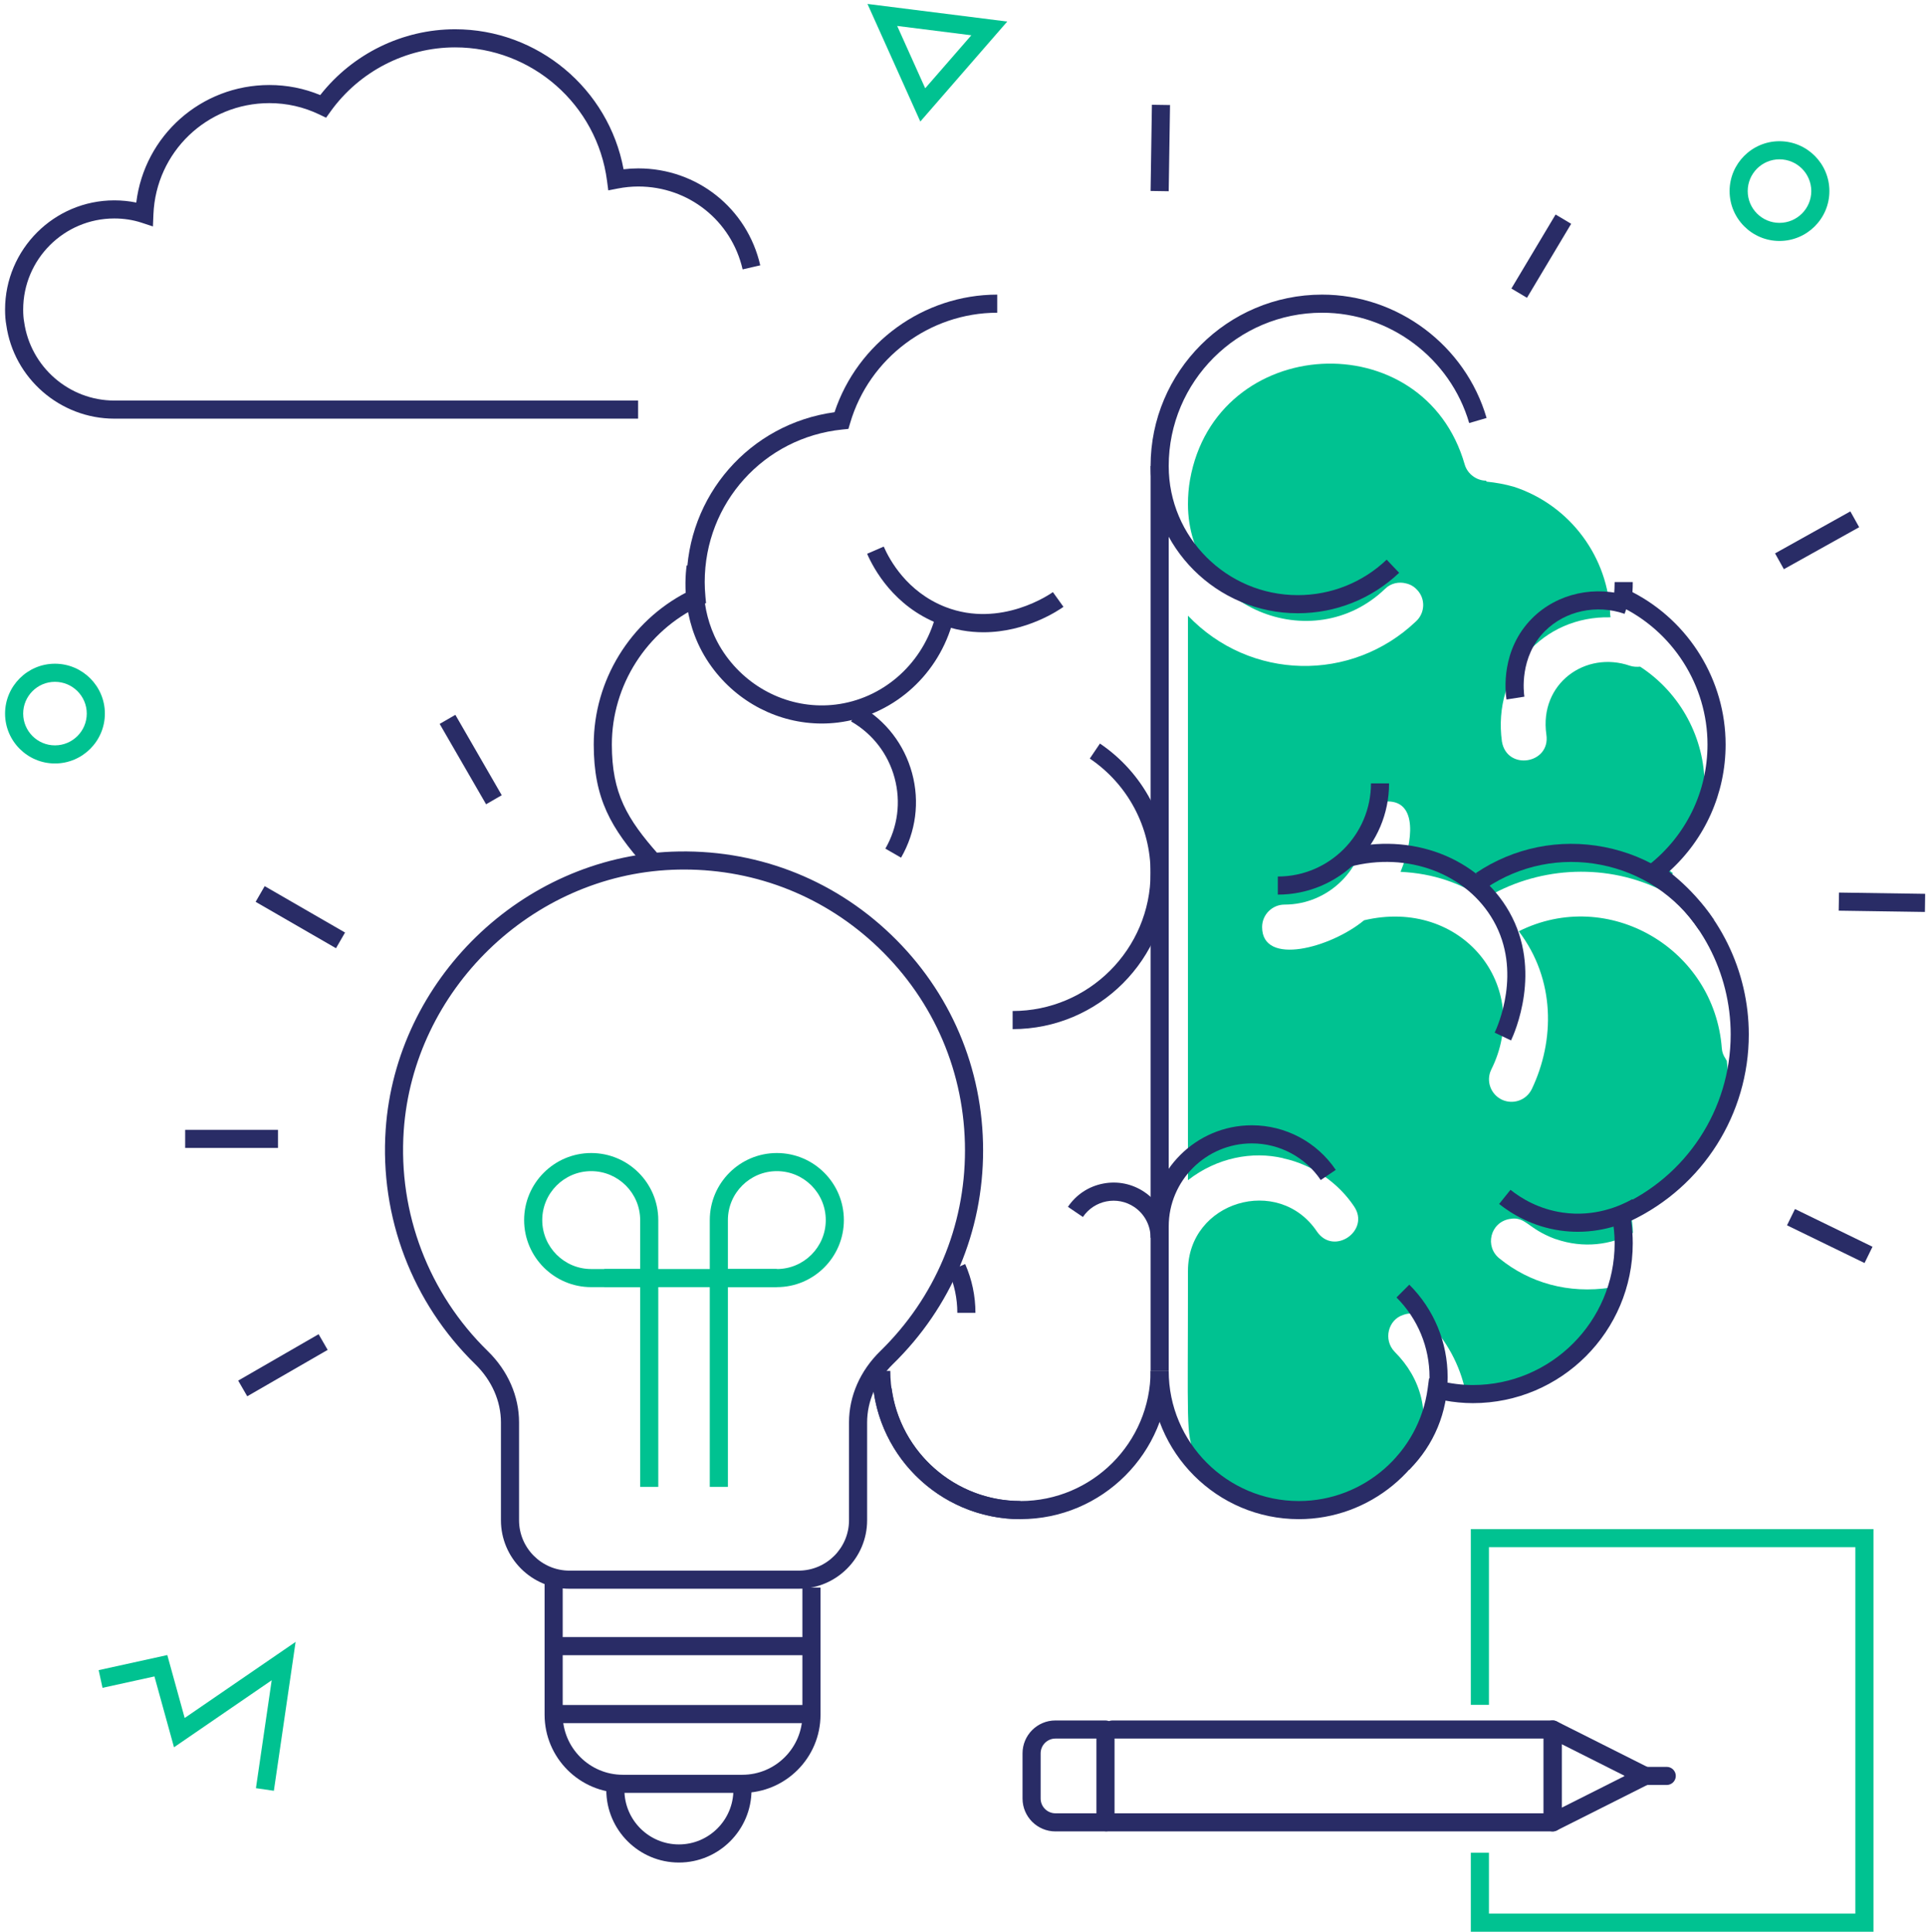 <?xml version="1.0" encoding="UTF-8"?>
<svg width="319px" height="320px" viewBox="0 0 319 320" version="1.1" xmlns="http://www.w3.org/2000/svg" xmlns:xlink="http://www.w3.org/1999/xlink">
    <!-- Generator: Sketch 52.1 (67048) - http://www.bohemiancoding.com/sketch -->
    <title>svg3</title>
    <desc>Created with Sketch.</desc>
    <g id="Page-1" stroke="none" stroke-width="1" fill="none" fill-rule="evenodd">
        <g id="d_173-12" transform="translate(-1334, -210)">
            <g id="svg3" transform="translate(1334, 210)">
                <path d="M148.6,4.297 L153.24,14.622 L160.88,5.843 L148.6,4.297 Z M152.43,20.132 L143.68,0.653 L166.83,3.57 L152.43,20.132 Z" id="Fill-394" fill="#00C291"></path>
                <polyline id="Fill-395" fill="#00C291" points="45.36 296.63 42.39 296.197 45 278.323 28.82 289.424 25.58 277.688 16.98 279.576 16.34 276.647 27.71 274.147 30.59 284.571 48.96 271.967 45.36 296.63"></polyline>
                <path d="M9.1,112.94 C6.2,112.94 3.84,115.3 3.84,118.202 C3.84,121.104 6.2,123.464 9.1,123.464 C12.01,123.464 14.37,121.104 14.37,118.202 C14.37,115.3 12.01,112.94 9.1,112.94 Z M9.1,126.464 C4.55,126.464 0.84,122.758 0.84,118.202 C0.84,113.647 4.55,109.94 9.1,109.94 C13.66,109.94 17.37,113.647 17.37,118.202 C17.37,122.758 13.66,126.464 9.1,126.464 Z" id="Fill-396" fill="#00C291"></path>
                <path d="M294.73,26.391 C291.83,26.391 289.47,28.751 289.47,31.654 C289.47,34.556 291.83,36.916 294.73,36.916 C297.64,36.916 300,34.556 300,31.654 C300,28.751 297.64,26.391 294.73,26.391 Z M294.73,39.916 C290.18,39.916 286.47,36.209 286.47,31.654 C286.47,27.098 290.18,23.391 294.73,23.391 C299.29,23.391 303,27.098 303,31.654 C303,36.209 299.29,39.916 294.73,39.916 Z" id="Fill-397" fill="#00C291"></path>
                <path d="M286,175.688 C285.92,175.571 285.84,175.493 285.81,175.377 C285.46,174.873 285.22,174.292 285.18,173.633 C283.93,157.105 266.36,146.852 251.55,154.258 C257.61,162.213 257.56,172.293 253.72,180.376 C252.79,182.295 250.58,182.997 248.76,182.158 C246.9,181.267 246.09,179.058 246.98,177.199 C253.9,163.367 242.12,148.616 225.93,152.437 C220.42,157 209.04,160.093 209.04,153.561 C209.04,151.507 210.71,149.84 212.76,149.84 C220,149.84 226.13,143.939 226.13,136.51 C226.13,134.456 227.79,132.751 229.85,132.751 C234.86,132.751 233.94,139.551 232.06,144.182 L231.98,144.415 C237.43,144.675 242.03,146.319 245.81,148.91 C254.34,143.653 265.4,142.86 274.68,147.205 C275.54,146.43 276.35,145.577 277.09,144.648 C276.62,144.26 276.16,143.911 275.65,143.563 C280.35,139.899 282.32,136.839 282.32,130 C282.32,122.408 278.47,114.877 271.66,110.431 C271.12,110.469 270.54,110.469 269.96,110.276 C262.62,107.736 254.91,113.201 256.12,121.668 C256.86,126.548 249.59,127.721 248.76,122.831 C247.19,111.313 255.59,101.976 266.74,102.254 C266.74,102.138 266.74,102.022 266.7,101.906 C266.42,92.489 260.23,83.743 250.74,80.631 C249.26,80.205 247.75,79.934 246.2,79.779 L246.16,79.623 C244.65,79.623 243.08,78.585 242.6,76.95 C235.83,53.329 201.41,55.246 197.1,79.469 C196.87,80.786 196.76,82.104 196.76,83.499 C196.76,100.585 217.37,109.111 229.42,97.527 C230.35,96.597 231.71,96.325 232.87,96.635 C233.57,96.79 234.19,97.139 234.69,97.681 C236.13,99.155 236.05,101.518 234.54,102.913 C223.86,113.091 207.04,112.761 196.76,101.983 L196.76,195.489 C201.56,191.745 207.42,190.647 212.53,191.846 L212.6,191.885 C217.58,192.951 221.79,196.113 224.27,199.829 C227,203.832 220.91,208.092 218.11,203.976 C211.75,194.548 196.76,198.998 196.76,210.525 C196.76,236.742 196.42,236.92 197.84,241.021 C206.64,252.454 223.71,253.42 233.65,242.222 L233.65,242.3 C233.91,242.034 234.72,240.992 234.73,240.983 C237.12,234.244 235.35,228.274 231.01,223.932 C229.04,221.91 229.94,218.57 232.41,217.809 C233.72,217.306 235.23,217.616 236.28,218.661 C239.57,221.955 241.82,226.102 242.75,230.597 C250.44,231.648 259.76,228.305 265.54,220.638 C266.39,218.257 266.82,215.787 266.82,213.276 C259.73,214.365 253.32,212.479 248.37,208.47 C245.88,206.513 246.8,202.502 250,201.922 C252.71,201.4 252.91,203.485 257.56,205.215 L257.71,205.254 C262.24,206.831 266.91,206.214 270.46,204.208 C270.42,203.084 270.3,201.999 270.07,200.914 C270.73,200.604 271.35,200.216 271.97,199.907 L272.05,199.867 C276.89,197.349 281.04,193.706 284.06,189.25 C285.93,184.745 286.54,179.832 286,175.688" id="Fill-398" fill="#00C291"></path>
                <path d="M169.02,251.635 C156.78,251.635 146.33,242.491 144.7,230.365 L147.68,229.966 C149.1,240.609 158.28,248.635 169.02,248.635 C180.9,248.635 190.57,238.964 190.57,227.077 L193.57,227.077 C193.57,240.618 182.56,251.635 169.02,251.635" id="Fill-399" fill="#292C66"></path>
                <path d="M106.83,143.528 C101.2,137.18 98.34,132.311 98.34,123.317 C98.34,112.719 104.36,102.927 113.77,98.081 C113.73,97.502 113.72,96.951 113.72,96.416 C113.72,82.119 124.18,70.195 138.22,68.281 C142.04,56.762 152.98,48.801 165.17,48.801 L165.17,51.801 C153.97,51.801 143.95,59.316 140.81,70.075 L140.52,71.045 L139.52,71.147 C126.52,72.466 116.72,83.33 116.72,96.416 C116.72,97.167 116.76,97.959 116.84,98.838 L116.94,99.888 L115.98,100.336 C107.09,104.509 101.34,113.53 101.34,123.317 C101.34,131.397 103.84,135.63 109.07,141.537 L106.83,143.528" id="Fill-400" fill="#292C66"></path>
                <polygon id="Fill-401" fill="#292C66" points="190.57 227.077 193.57 227.077 193.57 77.201 190.57 77.201"></polygon>
                <path d="M169.02,251.635 C155.48,251.635 144.46,240.618 144.46,227.077 L147.46,227.077 C147.46,238.964 157.13,248.635 169.02,248.635 L169.02,251.635" id="Fill-402" fill="#292C66"></path>
                <path d="M167.72,170.467 L167.72,167.467 C180.32,167.467 190.57,157.212 190.57,144.608 C190.57,137.001 186.81,129.914 180.5,125.651 L182.18,123.164 C189.31,127.988 193.57,136.003 193.57,144.608 C193.57,158.867 181.97,170.467 167.72,170.467" id="Fill-403" fill="#292C66"></path>
                <path d="M161.56,217.466 L158.56,217.466 C158.56,215.072 158.07,212.756 157.11,210.585 L159.86,209.376 C160.98,211.93 161.56,214.653 161.56,217.466" id="Fill-404" fill="#292C66"></path>
                <path d="M215.13,251.635 C201.59,251.635 190.57,240.618 190.57,227.077 L193.57,227.077 C193.57,238.964 203.25,248.635 215.13,248.635 C225.87,248.635 235.05,240.609 236.47,229.966 L236.69,228.309 L238.32,228.709 C240.23,229.181 242.13,229.42 243.95,229.42 C256.9,229.42 267.43,218.887 267.43,205.941 C267.43,204.539 267.29,203.075 267.01,201.589 L266.79,200.414 L267.89,199.937 C279.29,194.983 286.65,183.763 286.65,171.354 C286.65,161.117 281.6,151.525 273.15,145.694 L271.48,144.538 L273.08,143.281 C279.26,138.418 282.81,131.142 282.81,123.317 C282.81,113.53 277.06,104.509 268.17,100.336 L267.21,99.888 L267.31,98.838 C267.39,97.959 267.43,97.167 267.43,96.416 L270.43,96.416 C270.43,96.951 270.42,97.502 270.38,98.081 C279.79,102.927 285.81,112.719 285.81,123.317 C285.81,131.414 282.41,138.986 276.43,144.377 C284.74,150.837 289.65,160.782 289.65,171.354 C289.65,184.566 282.04,196.547 270.16,202.201 C270.34,203.471 270.43,204.725 270.43,205.941 C270.43,220.541 258.56,232.42 243.95,232.42 C242.39,232.42 240.79,232.267 239.18,231.964 C236.89,243.285 226.82,251.635 215.13,251.635" id="Fill-405" fill="#292C66"></path>
                <path d="M193.57,77.201 L190.57,77.201 C190.57,61.541 203.32,48.801 218.98,48.801 C231.5,48.801 242.71,57.203 246.22,69.234 L243.34,70.075 C240.2,59.316 230.18,51.801 218.98,51.801 C204.97,51.801 193.57,63.196 193.57,77.201" id="Fill-406" fill="#292C66"></path>
                <path d="M214.95,101.58 C201.51,101.58 190.57,90.644 190.57,77.201 L193.57,77.201 C193.57,88.99 203.17,98.58 214.95,98.58 C220.46,98.58 225.69,96.493 229.67,92.704 L231.74,94.88 C227.19,99.2 221.23,101.58 214.95,101.58" id="Fill-407" fill="#292C66"></path>
                <path d="M233.42,243.447 L231.3,241.325 C234.82,237.798 236.77,233.109 236.77,228.119 C236.77,223.131 234.82,218.442 231.3,214.914 L233.42,212.793 C237.51,216.887 239.77,222.33 239.77,228.119 C239.77,233.909 237.51,239.353 233.42,243.447" id="Fill-408" fill="#292C66"></path>
                <path d="M193.57,203.158 L190.57,203.158 C190.57,193.915 198.1,186.395 207.34,186.395 C212.92,186.395 218.11,189.158 221.24,193.784 L218.75,195.464 C216.19,191.663 211.92,189.395 207.34,189.395 C199.75,189.395 193.57,195.57 193.57,203.158" id="Fill-409" fill="#292C66"></path>
                <path d="M193.57,205.024 L190.57,205.024 C190.57,202.98 189.56,201.077 187.87,199.936 C185.07,198.043 181.25,198.783 179.36,201.584 L176.88,199.905 C178.24,197.884 180.31,196.515 182.71,196.052 C185.1,195.588 187.53,196.085 189.55,197.45 C192.07,199.15 193.57,201.982 193.57,205.024" id="Fill-410" fill="#292C66"></path>
                <path d="M211.64,148.188 L211.64,145.188 C220.15,145.188 227.07,138.267 227.07,129.759 L230.07,129.759 C230.07,139.921 221.8,148.188 211.64,148.188" id="Fill-411" fill="#292C66"></path>
                <path d="M149.24,142.065 L146.64,140.569 C148.7,136.997 149.24,132.839 148.17,128.86 C147.1,124.881 144.54,121.558 140.97,119.502 L142.46,116.903 C146.73,119.357 149.78,123.326 151.07,128.079 C152.35,132.832 151.7,137.799 149.24,142.065" id="Fill-412" fill="#292C66"></path>
                <path d="M281.37,154.001 C277.58,148.372 271.82,144.556 265.17,143.253 C258.51,141.954 251.74,143.32 246.11,147.108 L244.44,144.619 C250.73,140.384 258.29,138.856 265.74,140.309 C273.19,141.765 279.62,146.033 283.85,152.327 L281.37,154.001" id="Fill-413" fill="#292C66"></path>
                <path d="M261.33,204.035 C260.39,204.035 259.41,203.97 258.39,203.823 C253.76,203.153 250.35,201.063 248.3,199.427 L250.18,197.083 C251.93,198.487 254.86,200.28 258.82,200.854 C264.1,201.621 268.31,199.789 270.36,198.631 L271.84,201.241 C269.85,202.366 266.11,204.035 261.33,204.035" id="Fill-414" fill="#292C66"></path>
                <path d="M162.88,104.729 C160.57,104.729 158.08,104.343 155.5,103.338 C148.06,100.439 144.72,94.253 143.62,91.729 L146.37,90.535 C147.32,92.715 150.21,98.054 156.59,100.543 C165.79,104.126 174.04,98.329 174.39,98.08 L176.14,100.518 C175.38,101.062 170,104.729 162.88,104.729" id="Fill-415" fill="#292C66"></path>
                <path d="M136.11,119.845 C128.99,119.846 122.17,116.382 117.85,110.428 C113,103.761 113.35,96.478 113.73,93.657 L116.7,94.053 C116.37,96.517 116.06,102.873 120.27,108.664 C124.5,114.478 131.45,117.561 138.41,116.704 C146.05,115.768 152.47,110.273 154.77,102.705 L157.64,103.578 C155,112.28 147.59,118.601 138.78,119.683 C137.89,119.791 137,119.845 136.11,119.845" id="Fill-416" fill="#292C66"></path>
                <path d="M250.27,172.341 L247.56,171.05 C248.04,170.037 252.14,160.916 247.36,152.511 C242.92,144.697 233.14,141.022 223.57,143.571 L222.79,140.672 C233.68,137.769 244.86,142.029 249.97,151.029 C255.5,160.756 250.82,171.184 250.27,172.341" id="Fill-417" fill="#292C66"></path>
                <path d="M249.52,115.863 C249.31,114.535 248.54,107.645 253.78,102.402 C257.93,98.25 264.33,96.854 270.07,98.842 L269.08,101.676 C264.42,100.065 259.25,101.178 255.9,104.523 C251.6,108.829 252.38,114.74 252.48,115.4 L249.52,115.863" id="Fill-418" fill="#292C66"></path>
                <polyline id="Fill-419" fill="#292C66" points="193.57 31.676 190.57 31.631 190.79 17.355 193.79 17.4 193.57 31.676"></polyline>
                <polyline id="Fill-420" fill="#292C66" points="308.82 209.211 295.98 202.963 297.3 200.266 310.14 206.514 308.82 209.211"></polyline>
                <polyline id="Fill-421" fill="#292C66" points="252.91 49.329 250.33 47.79 257.65 35.533 260.23 37.072 252.91 49.329"></polyline>
                <polyline id="Fill-422" fill="#292C66" points="295.46 94.283 294 91.664 306.47 84.709 307.93 87.328 295.46 94.283"></polyline>
                <polyline id="Fill-423" fill="#292C66" points="318.82 151.058 304.54 150.846 304.59 147.846 318.86 148.058 318.82 151.058"></polyline>
                <polygon id="Fill-424" fill="#292C66" points="30.67 190.148 46.04 190.148 46.04 187.148 30.67 187.148"></polygon>
                <polyline id="Fill-425" fill="#292C66" points="55.65 157.067 42.34 149.381 43.84 146.783 57.15 154.469 55.65 157.067"></polyline>
                <polyline id="Fill-426" fill="#292C66" points="80.51 133.221 72.82 119.908 75.42 118.408 83.1 131.721 80.51 133.221"></polyline>
                <polyline id="Fill-427" fill="#292C66" points="40.95 231.283 39.45 228.686 52.77 221 54.27 223.598 40.95 231.283"></polyline>
                <path d="M113.31,144.032 C112.66,144.032 112.01,144.045 111.36,144.072 C88.02,145.016 68.48,163.995 66.87,187.28 C65.93,200.933 71,214.243 80.79,223.798 C84.13,227.062 85.97,231.261 85.97,235.62 L85.97,251.816 C85.97,256.418 89.72,260.163 94.32,260.163 L132.27,260.163 C136.87,260.163 140.62,256.418 140.62,251.816 L140.62,235.62 C140.62,231.26 142.46,227.062 145.8,223.799 C154.85,214.964 159.83,203.163 159.83,190.569 C159.83,177.782 154.75,165.86 145.52,156.999 C136.77,148.596 125.4,144.032 113.31,144.032 Z M132.27,263.163 L94.32,263.163 C88.06,263.163 82.97,258.073 82.97,251.816 L82.97,235.62 C82.97,232.075 81.45,228.64 78.69,225.945 C68.28,215.775 62.88,201.607 63.88,187.073 C65.59,162.284 86.39,142.079 111.24,141.074 C124.88,140.533 137.79,145.409 147.6,154.835 C157.42,164.267 162.83,176.957 162.83,190.569 C162.83,203.978 157.53,216.541 147.9,225.946 C145.14,228.64 143.62,232.075 143.62,235.62 L143.62,251.816 C143.62,258.073 138.53,263.163 132.27,263.163 Z" id="Fill-428" fill="#292C66"></path>
                <path d="M97.92,193.991 C93.45,193.991 89.81,197.627 89.81,202.098 C89.81,206.569 93.45,210.205 97.92,210.205 L106.03,210.205 L106.03,202.098 C106.03,197.627 102.39,193.991 97.92,193.991 Z M109.03,213.205 L97.92,213.205 C91.8,213.205 86.81,208.223 86.81,202.098 C86.81,195.973 91.8,190.991 97.92,190.991 C104.05,190.991 109.03,195.973 109.03,202.098 L109.03,213.205 Z" id="Fill-429" fill="#00C291"></path>
                <polygon id="Fill-430" fill="#00C291" points="106.03 246.292 109.03 246.292 109.03 211.705 106.03 211.705"></polygon>
                <path d="M120.56,210.205 L128.67,210.205 C133.14,210.205 136.77,206.569 136.77,202.098 C136.77,197.627 133.14,193.991 128.67,193.991 C124.2,193.991 120.56,197.627 120.56,202.098 L120.56,210.205 Z M128.67,213.205 L117.56,213.205 L117.56,202.098 C117.56,195.973 122.54,190.991 128.67,190.991 C134.79,190.991 139.77,195.973 139.77,202.098 C139.77,208.223 134.79,213.205 128.67,213.205 Z" id="Fill-431" fill="#00C291"></path>
                <polygon id="Fill-432" fill="#00C291" points="117.56 246.292 120.56 246.292 120.56 211.705 117.56 211.705"></polygon>
                <polygon id="Fill-433" fill="#00C291" points="100.08 213.205 128.67 213.205 128.67 210.205 100.08 210.205"></polygon>
                <polygon id="Fill-434" fill="#292C66" points="93 274.171 133.07 274.171 133.07 271.171 93 271.171"></polygon>
                <polygon id="Fill-435" fill="#292C66" points="91.89 285.42 133.14 285.42 133.14 282.42 91.89 282.42"></polygon>
                <path d="M112.45,308.515 C105.81,308.515 100.42,303.118 100.42,296.486 L103.42,296.486 C103.42,301.464 107.47,305.515 112.45,305.515 C117.42,305.515 121.47,301.464 121.47,296.486 L124.47,296.486 C124.47,303.118 119.08,308.515 112.45,308.515" id="Fill-436" fill="#292C66"></path>
                <path d="M122.95,296.978 L103.15,296.978 C96.01,296.978 90.2,291.169 90.2,284.031 L90.2,262.348 L93.2,262.348 L93.2,284.031 C93.2,289.516 97.67,293.978 103.15,293.978 L122.95,293.978 C128.44,293.978 132.9,289.516 132.9,284.031 L132.9,262.967 L135.9,262.967 L135.9,284.031 C135.9,291.169 130.09,296.978 122.95,296.978" id="Fill-437" fill="#292C66"></path>
                <path d="M105.69,69.347 L18.93,69.347 C9.97,69.347 2.28,62.669 1.04,53.815 C0.91,53.113 0.84,52.261 0.84,51.28 C0.84,41.304 8.96,33.189 18.93,33.189 C20.18,33.189 21.39,33.312 22.57,33.555 C23.92,22.496 33.28,14.082 44.62,14.082 C47.54,14.082 50.36,14.642 53.04,15.748 C58.42,8.9 66.68,4.847 75.38,4.847 C89.08,4.847 100.81,14.715 103.28,28.041 C104.1,27.943 104.92,27.893 105.72,27.893 C115.44,27.893 123.75,34.495 125.92,43.95 L123,44.623 C121.14,36.539 114.03,30.893 105.72,30.893 C104.61,30.893 103.46,31.006 102.32,31.229 L100.75,31.534 L100.54,29.95 C98.91,17.349 88.09,7.847 75.38,7.847 C67.23,7.847 59.52,11.822 54.74,18.478 L54.01,19.499 L52.88,18.957 C50.28,17.713 47.5,17.082 44.62,17.082 C34.27,17.082 25.83,25.183 25.41,35.525 L25.33,37.509 L23.45,36.889 C22.03,36.424 20.51,36.189 18.93,36.189 C10.61,36.189 3.84,42.958 3.84,51.28 C3.84,52.085 3.89,52.737 4,53.331 C5.05,60.781 11.46,66.347 18.93,66.347 L105.69,66.347 L105.69,69.347" id="Fill-439" fill="#292C66"></path>
                <path d="M257.17,303.36 L183.35,303.36 C182.52,303.36 181.85,302.688 181.85,301.86 C181.85,301.032 182.52,300.36 183.35,300.36 L255.67,300.36 L255.67,287.979 L184.24,287.979 C183.41,287.979 182.74,287.307 182.74,286.479 C182.74,285.651 183.41,284.979 184.24,284.979 L257.17,284.979 C258,284.979 258.67,285.651 258.67,286.479 L258.67,301.86 C258.67,302.688 258,303.36 257.17,303.36" id="Fill-440" fill="#292C66"></path>
                <path d="M174.81,287.979 C173.46,287.979 172.36,289.077 172.36,290.428 L172.36,297.91 C172.36,299.261 173.46,300.36 174.81,300.36 L181.6,300.36 L181.6,287.979 L174.81,287.979 Z M183.1,303.36 L174.81,303.36 C171.8,303.36 169.36,300.915 169.36,297.91 L169.36,290.428 C169.36,287.423 171.8,284.979 174.81,284.979 L183.1,284.979 C183.93,284.979 184.6,285.651 184.6,286.479 L184.6,301.86 C184.6,302.688 183.93,303.36 183.1,303.36 Z" id="Fill-441" fill="#292C66"></path>
                <path d="M258.67,288.912 L258.67,299.426 L269.12,294.169 L258.67,288.912 Z M257.17,303.36 C256.9,303.36 256.63,303.284 256.39,303.137 C255.94,302.864 255.67,302.38 255.67,301.86 L255.67,286.479 C255.67,285.958 255.94,285.475 256.39,285.201 C256.83,284.93 257.39,284.905 257.85,285.139 L273.14,292.829 C273.64,293.084 273.96,293.603 273.96,294.169 C273.96,294.736 273.64,295.254 273.14,295.509 L257.85,303.2 C257.64,303.307 257.4,303.36 257.17,303.36 Z" id="Fill-442" fill="#292C66"></path>
                <path d="M276.06,295.669 L270.55,295.669 C269.72,295.669 269.05,294.997 269.05,294.169 C269.05,293.341 269.72,292.669 270.55,292.669 L276.06,292.669 C276.88,292.669 277.56,293.341 277.56,294.169 C277.56,294.997 276.88,295.669 276.06,295.669" id="Fill-443" fill="#292C66"></path>
                <polyline id="Fill-444" fill="#00C291" points="310.3 319.975 243.61 319.975 243.61 306.895 246.61 306.895 246.61 316.975 307.3 316.975 307.3 256.283 246.61 256.283 246.61 282.398 243.61 282.398 243.61 253.283 310.3 253.283 310.3 319.975"></polyline>
            </g>
        </g>
    </g>
</svg>